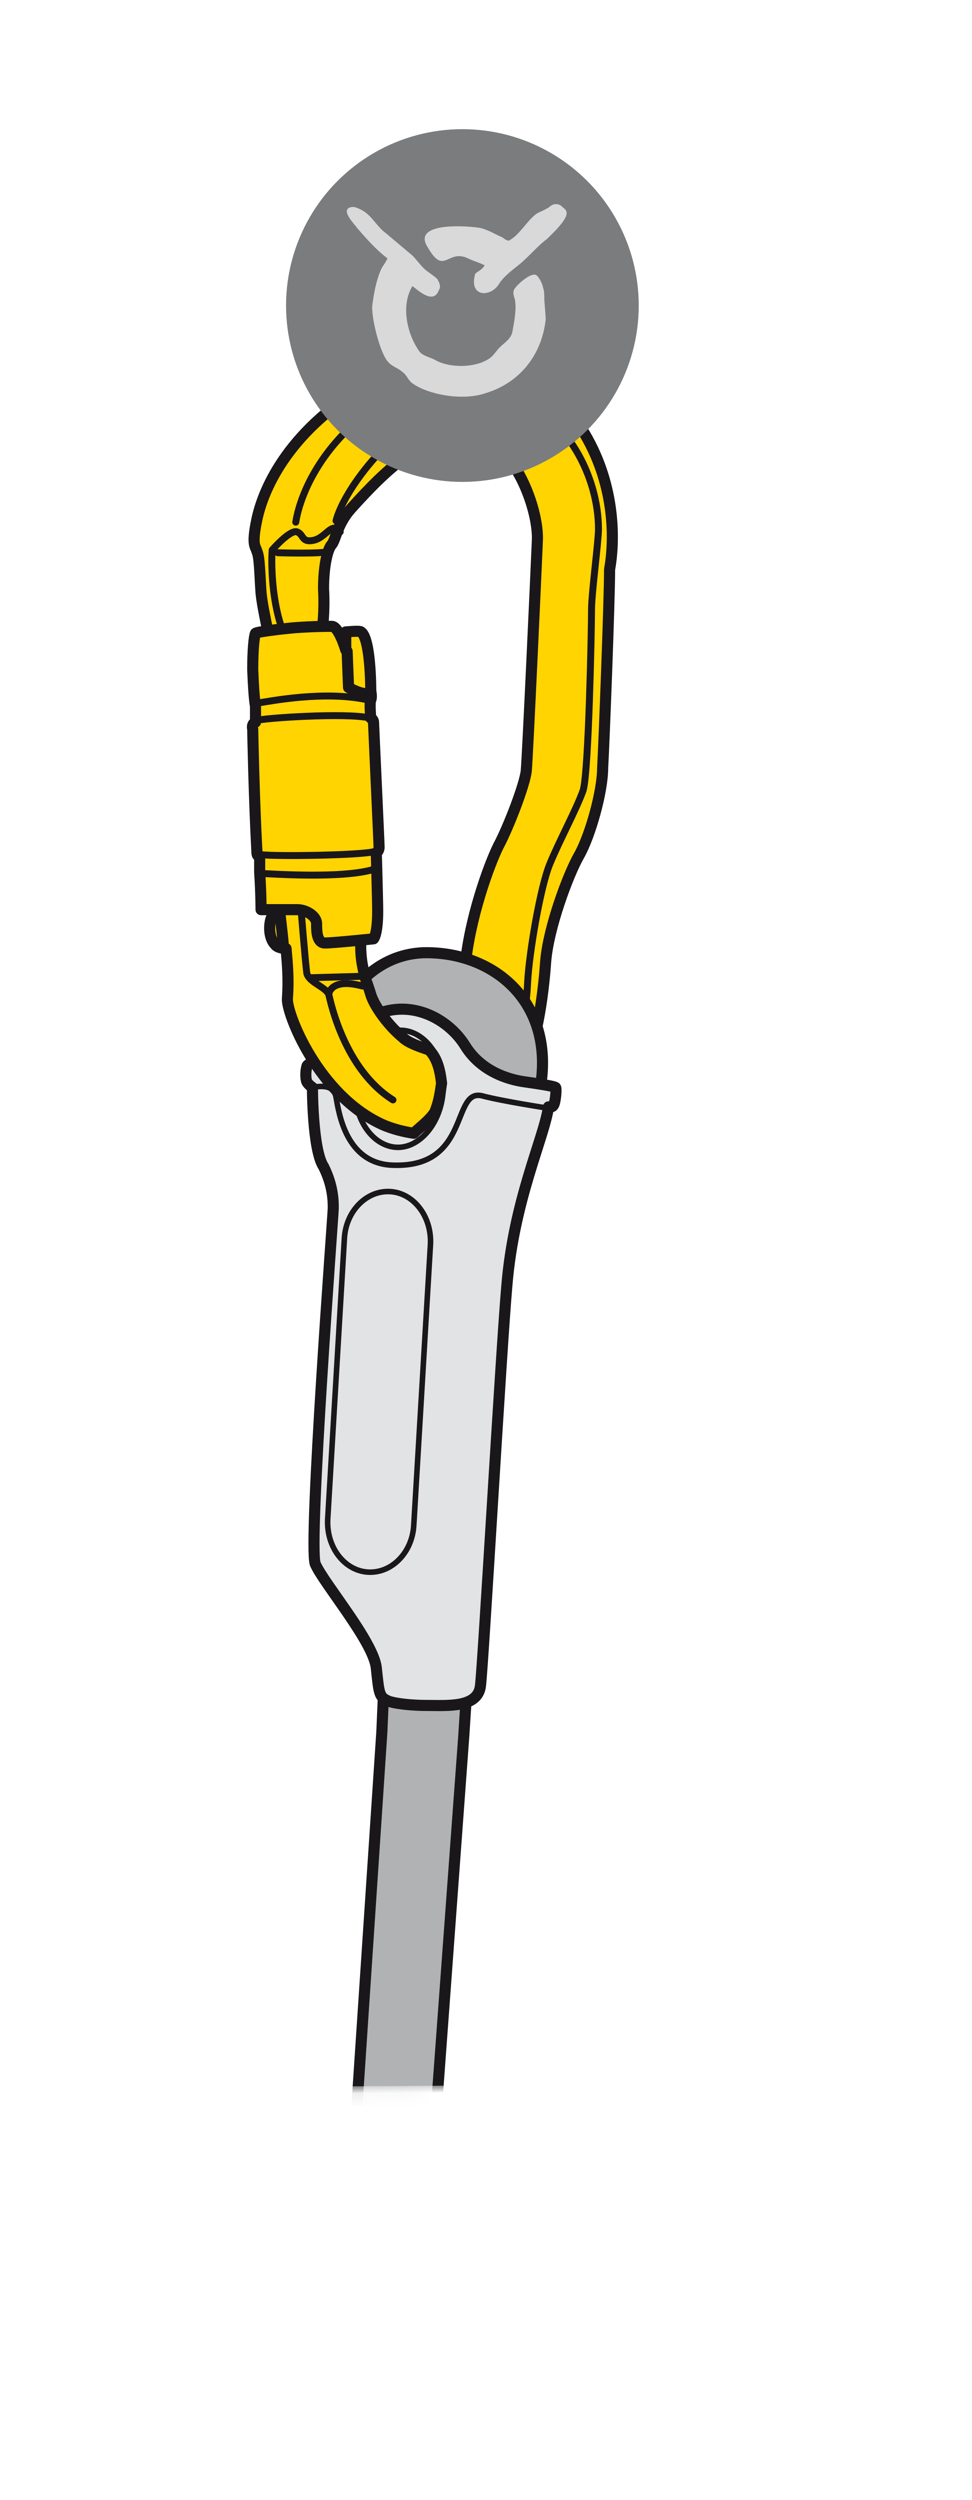 <?xml version="1.0" encoding="utf-8"?>
<!-- Generator: Adobe Illustrator 21.0.0, SVG Export Plug-In . SVG Version: 6.00 Build 0)  -->
<svg version="1.1" id="Calque_1" xmlns="http://www.w3.org/2000/svg" xmlns:xlink="http://www.w3.org/1999/xlink" x="0px" y="0px"
	 viewBox="0 0 70 180" style="enable-background:new 0 0 70 180;" xml:space="preserve">
<style type="text/css">
	.st0{fill:#FFFFFF;}
	.st1{fill:none;stroke:#1A171B;stroke-width:0.5;stroke-linecap:round;stroke-linejoin:round;stroke-miterlimit:10;}
	.st2{fill:#FFD400;stroke:#1A171B;stroke-width:0.8;stroke-linecap:round;stroke-linejoin:round;stroke-miterlimit:10;}
	.st3{fill:#B0B2B3;stroke:#1A171B;stroke-width:0.8;stroke-linecap:round;stroke-linejoin:round;stroke-miterlimit:10;}
	.st4{fill:#E2E3E4;stroke:#1A171B;stroke-width:0.8;stroke-linecap:round;stroke-linejoin:round;stroke-miterlimit:10;}
	.st5{fill:none;stroke:#1A171B;stroke-width:0.4;}
	.st6{fill:none;stroke:#1A171B;stroke-width:0.8;stroke-linecap:round;stroke-linejoin:round;stroke-miterlimit:10;}
	.st7{fill:#7B7C7E;}
	.st8{fill:#D9D9D9;}
	.st9{filter:url(#Adobe_OpacityMaskFilter);}
	.st10{fill:url(#SVGID_2_);}
	.st11{mask:url(#SVGID_1_);fill:#FFFFFF;}
	.st12{fill:none;}
</style>
<rect class="st0" width="70" height="180"/>
<g>
	<g>
		<path class="st1" d="M21,45.5c0,0,2-0.2,2.4-0.1"/>
		<path class="st2" d="M41.9,30.9c-3.7-6.1-9.6-6.7-15.5-3.2c-5.9,3.5-7.5,7.8-7.9,9.7c-0.4,1.9-0.1,1.9,0,2.3
			c0.2,0.4,0.2,1.6,0.3,3c0.1,1,0.4,2.2,0.5,2.9c0,0-0.3,0.1-0.3,0.5c0,0.4,0.1,1.3,0.7,1.3c0.6,0.1,3.5-0.1,3.7-0.3
			c0.2-0.2,0.5-1.5-0.2-1.7c0,0,0.2-1.3,0.1-3c0-1.7,0.3-2.9,0.6-3.2c0.3-0.4,0.4-1.5,1.4-2.6c2.7-3,5.1-5.2,8.3-5.3
			c3.2-0.1,5.2,5.2,5.1,7.6c-0.1,2.4-0.7,15.5-0.8,16.6c-0.1,1-1.3,4.1-2,5.4c-0.7,1.4-2.1,5.3-2.4,8.7c-0.3,3.4-0.9,6.1-2.8,5.9
			c-0.4,0-0.9-0.2-1.3-0.5c0,2.2-0.8,4-1.7,5.9c0.1,0,0.1,0.1,0.2,0.1c4.6,1.5,8.3-1.5,9.6-3.7c1.3-2.2,1.7-6.6,1.8-8.1
			c0.2-2.4,1.6-6.2,2.4-7.6c0.8-1.4,1.7-4.6,1.7-6.3c0.1-1.7,0.5-12.1,0.5-14.3C44.3,38.8,44.3,34.7,41.9,30.9z"/>
		<path class="st1" d="M20.5,45.8c-0.2-0.5-0.6-1.6-0.8-3.3c-0.2-1.7-0.1-2.9-0.1-2.9s1.3-1.5,1.8-1.3c0.5,0.2,0.3,0.8,1.2,0.6
			c0.9-0.2,1.3-1.4,1.9-0.6"/>
		<path class="st1" d="M20,39.8c0,0,3.2,0.1,3.7-0.1"/>
		<path class="st1" d="M21.3,37.6c0.2-1.3,1.3-5.3,6.1-8.6c4.8-3.3,8-3.2,11.1-1.4"/>
		<path class="st1" d="M24.2,37.5c0.8-3.1,7-10.7,13.1-8.7c3.5,1.2,5.8,5.5,5.8,9.3c0,0.9-0.5,4.6-0.5,5.8c0,1.3-0.2,11.6-0.6,13
			c-0.5,1.4-1.7,3.6-2.4,5.3c-0.7,1.7-1.5,6.5-1.6,8.5c-0.1,2-0.4,5.2-3,7.2c-3.3,2.4-6.5-2.6-6.5-2.6"/>
	</g>
	<g>
		<g>
			<path class="st3" d="M33.4,125c0,0,2.2-34.8,3-37.2c0.7-2.4,1.4-3.3,2.5-9.4c1.1-6.2-3.3-9.9-8.4-9.8c-5,0.2-7.2,5.7-7.1,8.5
				c0.2,4.4,1.2,6.4,1.3,8.2c0.1,1.6-1.2,25.4-1.2,26.3c0,0.9,0.6,1.2,2.2,1.4C27,113.4,28,113,28,113l-0.5,11.7l-2.7,40.5l5.6,0.6
				L33.4,125z"/>
			<path class="st4" d="M30.7,122.8c1.5,0,3.7,0.2,3.9-1.4c0.2-1.6,1.5-24.3,1.9-28.8c0.5-6.2,2.7-10.7,3-12.9c0,0,0.3,0.1,0.4-0.2
				c0.1-0.2,0.2-1.2,0.1-1.2c-0.1-0.1-1.5-0.3-2.2-0.4c-0.7-0.1-3-0.5-4.3-2.6c-1.3-2.1-4.3-3.6-7.1-1.9c-2.1,1.3-2.2,2.7-2.6,2.8
				c-0.4,0.1-1.7,0.3-1.7,0.6c-0.1,0.3-0.1,0.9,0,1.1c0.1,0.2,0.4,0.4,0.4,0.4s0,4.5,0.8,5.7C24,85.4,24,86.5,24,87
				c0,0.4-1.8,24.1-1.3,25.6c0.6,1.4,4.2,5.6,4.4,7.5c0.2,1.9,0.2,2.1,0.9,2.4C28.6,122.7,29.8,122.8,30.7,122.8z"/>
			<path class="st5" d="M29.8,109.8c-0.1,2-1.6,3.5-3.3,3.4l0,0c-1.7-0.1-3-1.8-2.9-3.8l1.2-20.2c0.1-2,1.6-3.5,3.3-3.4l0,0
				c1.7,0.1,3,1.8,2.9,3.8L29.8,109.8z"/>
			<path class="st5" d="M22.4,78.3c0.3,0,1.6-0.4,1.8,0.7c0.2,1.1,0.7,4.8,4.1,4.9c5.6,0.2,4.2-5.5,6.4-5c1.5,0.4,4.8,0.9,4.8,0.9"
				/>
			
				<ellipse transform="matrix(8.487386e-02 -0.996 0.996 8.487386e-02 -50.895 101.029)" class="st5" cx="29.6" cy="78.2" rx="3.1" ry="2.2"/>
			<path class="st5" d="M31.9,78.7c-0.2,2.3-1.8,4.1-3.5,3.9c-1.7-0.2-3-2.2-2.8-4.5c0.2-2.3,1.8-4.1,3.5-3.9
				C30.8,74.4,32.1,76.4,31.9,78.7z"/>
		</g>
	</g>
	<g>
		<g>
			<g>
				<path class="st2" d="M31.3,80.1c0.3-0.7,0.4-1.4,0.5-2.1c-0.1-0.9-0.3-1.8-0.9-2.4c-0.6-0.2-1.5-0.5-1.9-0.9
					c-1.2-1-2.1-2.4-2.3-3.1c-0.3-1-0.4-1-0.6-2.1c-0.2-1.1-0.1-2-0.1-2s-2-3.6-2.4-3.6c-0.3,0-2.4,0.1-3,0.2
					c-0.6,0.1-0.3,1.4-0.3,1.4s-0.5-0.1-0.8,0.7c-0.2,0.8,0,1.5,0.3,1.8c0.2,0.3,0.8,0.3,0.8,0.3c0.1,1.1,0.2,2.2,0.1,3.6
					c-0.1,1,2.2,7,6.9,9.1c0.7,0.3,1.5,0.5,2.2,0.6C30.2,81.2,30.9,80.7,31.3,80.1z"/>
				<path class="st1" d="M21.6,64.5c0,0,0.4,5,0.5,5.6c0.2,0.7,1.5,1,1.6,1.6c0.1,0.4,1.1,5.3,4.6,7.5"/>
				<path class="st1" d="M23.7,71.5c0,0,0.2-1.1,2.4-0.5"/>
				<line class="st1" x1="22.4" y1="70.4" x2="26" y2="70.3"/>
			</g>
			<path class="st6" d="M20.4,68.1c0-0.4-0.3-2.8-0.3-2.8"/>
		</g>
	</g>
	<g>
		<g>
			<path class="st2" d="M21.2,45.2c-1.1,0.1-2.7,0.3-2.8,0.4c-0.1,0.2-0.2,1.2-0.2,2.6c0.1,2.5,0.2,2.5,0.2,2.7c0,0.5,0,1.1,0,1.1
				s-0.3,0.1-0.2,0.5c0,0.2,0.1,5.1,0.3,8.8c0,0.5,0.2,0.2,0.2,0.6c0,0.3,0,0.6,0,0.9c0.1,1.5,0.1,2.7,0.1,2.7s1.9,0,2.6,0
				c0.7,0,1.4,0.5,1.4,1c0,0.5,0,1.4,0.6,1.4c0.6,0,3.5-0.3,3.5-0.3s0.3-0.3,0.3-2c0-0.7-0.1-4.2-0.1-4.2s0.2-0.1,0.2-0.4
				c0-0.3-0.4-8.8-0.4-9c0-0.2-0.2-0.3-0.2-0.3s-0.1-1.1,0-1.3c0.1-0.2,0-0.6,0-0.7c0-0.1,0-3.7-0.7-4.2c-0.1-0.1-1,0-1.1,0l0,1.3
				c0,0-0.5-1.7-1-1.7C23.4,45.1,22.6,45.1,21.2,45.2z"/>
			<path class="st1" d="M18.7,50.6c0.7-0.1,4.7-0.9,7.8-0.2"/>
			<path class="st1" d="M18.4,51.9c0.4-0.2,6.7-0.6,8.2-0.2"/>
			<path class="st1" d="M18.6,61.5c0.3,0.2,7.7,0.1,8.4-0.2"/>
			<path class="st1" d="M18.9,62.9c0.4,0,5.7,0.4,8-0.3"/>
		</g>
		<path class="st6" d="M25,46.9l0.1,2.6c0,0,1,0.6,1.5,0.4"/>
	</g>
	<g>
		<circle class="st7" cx="33.3" cy="22" r="12.7"/>
		<path class="st8" d="M40,14.7c0.3,0,0.4,0.1,0.5,0.2c0.1,0.1,0.3,0.2,0.3,0.4c0.1,0.5-1.1,1.6-1.4,1.9c-0.8,0.6-1.4,1.4-2.2,2
			c-0.5,0.4-1,0.8-1.3,1.3c-0.6,0.9-2.1,0.9-1.7-0.7c0-0.2,0.5-0.3,0.7-0.7c-0.4-0.2-0.8-0.3-1.2-0.5c-1.5-0.7-1.7,1.3-2.9-0.8
			c-1.1-1.7,2.3-1.6,3.7-1.4c0.6,0.1,1.2,0.5,1.7,0.7c0.1,0.1,0.4,0.3,0.5,0.2c0,0,0,0,0,0c0.7-0.4,1.2-1.3,1.8-1.8
			c0.2-0.2,0.6-0.3,0.9-0.5C39.5,15,39.7,14.7,40,14.7z"/>
		<path class="st8" d="M25.4,14.9c0.2,0,0.4,0.1,0.6,0.2c0.8,0.4,1.1,1.2,1.8,1.7c0.6,0.5,1.3,1.1,1.9,1.6c0.3,0.3,0.5,0.6,0.8,0.9
			c0.3,0.3,0.7,0.5,1,0.8c0.1,0.2,0.3,0.5,0.1,0.8c-0.4,1.1-1.6-0.1-1.9-0.3c-0.9,1.5-0.3,3.6,0.5,4.7c0.2,0.3,0.7,0.4,1.1,0.6
			c1,0.6,2.8,0.6,3.8,0c0.4-0.2,0.6-0.6,0.9-0.9c0.3-0.3,0.8-0.6,0.9-1.1c0.1-0.6,0.3-1.5,0.2-2.2c0-0.2-0.2-0.5-0.1-0.8
			c0.1-0.3,1.2-1.3,1.6-1.1c0.2,0.1,0.5,0.7,0.5,0.9c0.1,0.2,0.1,0.6,0.1,0.8c0,0,0,0.1,0,0.1c0,0,0.1,1.2,0.1,1.4
			c-0.3,2.7-2,4.6-4.3,5.3c-1.7,0.6-4.2,0.1-5.3-0.7c-0.3-0.2-0.4-0.6-0.7-0.8c-0.3-0.3-0.8-0.4-1.1-0.8c-0.5-0.6-1.1-2.8-1.1-3.9
			c0.1-0.9,0.3-1.9,0.6-2.6c0.1-0.3,0.4-0.6,0.5-0.9c-0.8-0.6-1.5-1.4-2.2-2.2C25.7,16.3,24.3,15,25.4,14.9z"/>
	</g>
	<defs>
		<filter id="Adobe_OpacityMaskFilter" filterUnits="userSpaceOnUse" x="22.6" y="150.2" width="11.6" height="18.7">
			<feColorMatrix  type="matrix" values="1 0 0 0 0  0 1 0 0 0  0 0 1 0 0  0 0 0 1 0"/>
		</filter>
	</defs>
	<mask maskUnits="userSpaceOnUse" x="22.6" y="150.2" width="11.6" height="18.7" id="SVGID_1_">
		<g class="st9">
			
				<linearGradient id="SVGID_2_" gradientUnits="userSpaceOnUse" x1="938.517" y1="-2633.457" x2="954.564" y2="-2633.457" gradientTransform="matrix(-7.000000e-03 -1.163 0.331 -2.100000e-03 906.661 1254.582)">
				<stop  offset="0" style="stop-color:#FFFFFF"/>
				<stop  offset="0.268" style="stop-color:#FDFDFD"/>
				<stop  offset="0.406" style="stop-color:#F5F5F5"/>
				<stop  offset="0.514" style="stop-color:#E8E8E8"/>
				<stop  offset="0.606" style="stop-color:#D5D5D5"/>
				<stop  offset="0.689" style="stop-color:#BCBCBC"/>
				<stop  offset="0.764" style="stop-color:#9E9E9E"/>
				<stop  offset="0.835" style="stop-color:#7A7A7A"/>
				<stop  offset="0.901" style="stop-color:#505050"/>
				<stop  offset="0.961" style="stop-color:#222222"/>
				<stop  offset="1" style="stop-color:#000000"/>
			</linearGradient>
			<polygon class="st10" points="34,150.2 34.2,168.9 22.7,168.9 22.6,150.3 			"/>
		</g>
	</mask>
	
		<rect x="22.6" y="150.2" transform="matrix(1 -6.593511e-03 6.593511e-03 1 -1.052 0.191)" class="st11" width="11.5" height="18.7"/>
</g>
<rect id="_x3C_Tranche_x3E__2_" class="st12" width="70" height="180"/>
</svg>
